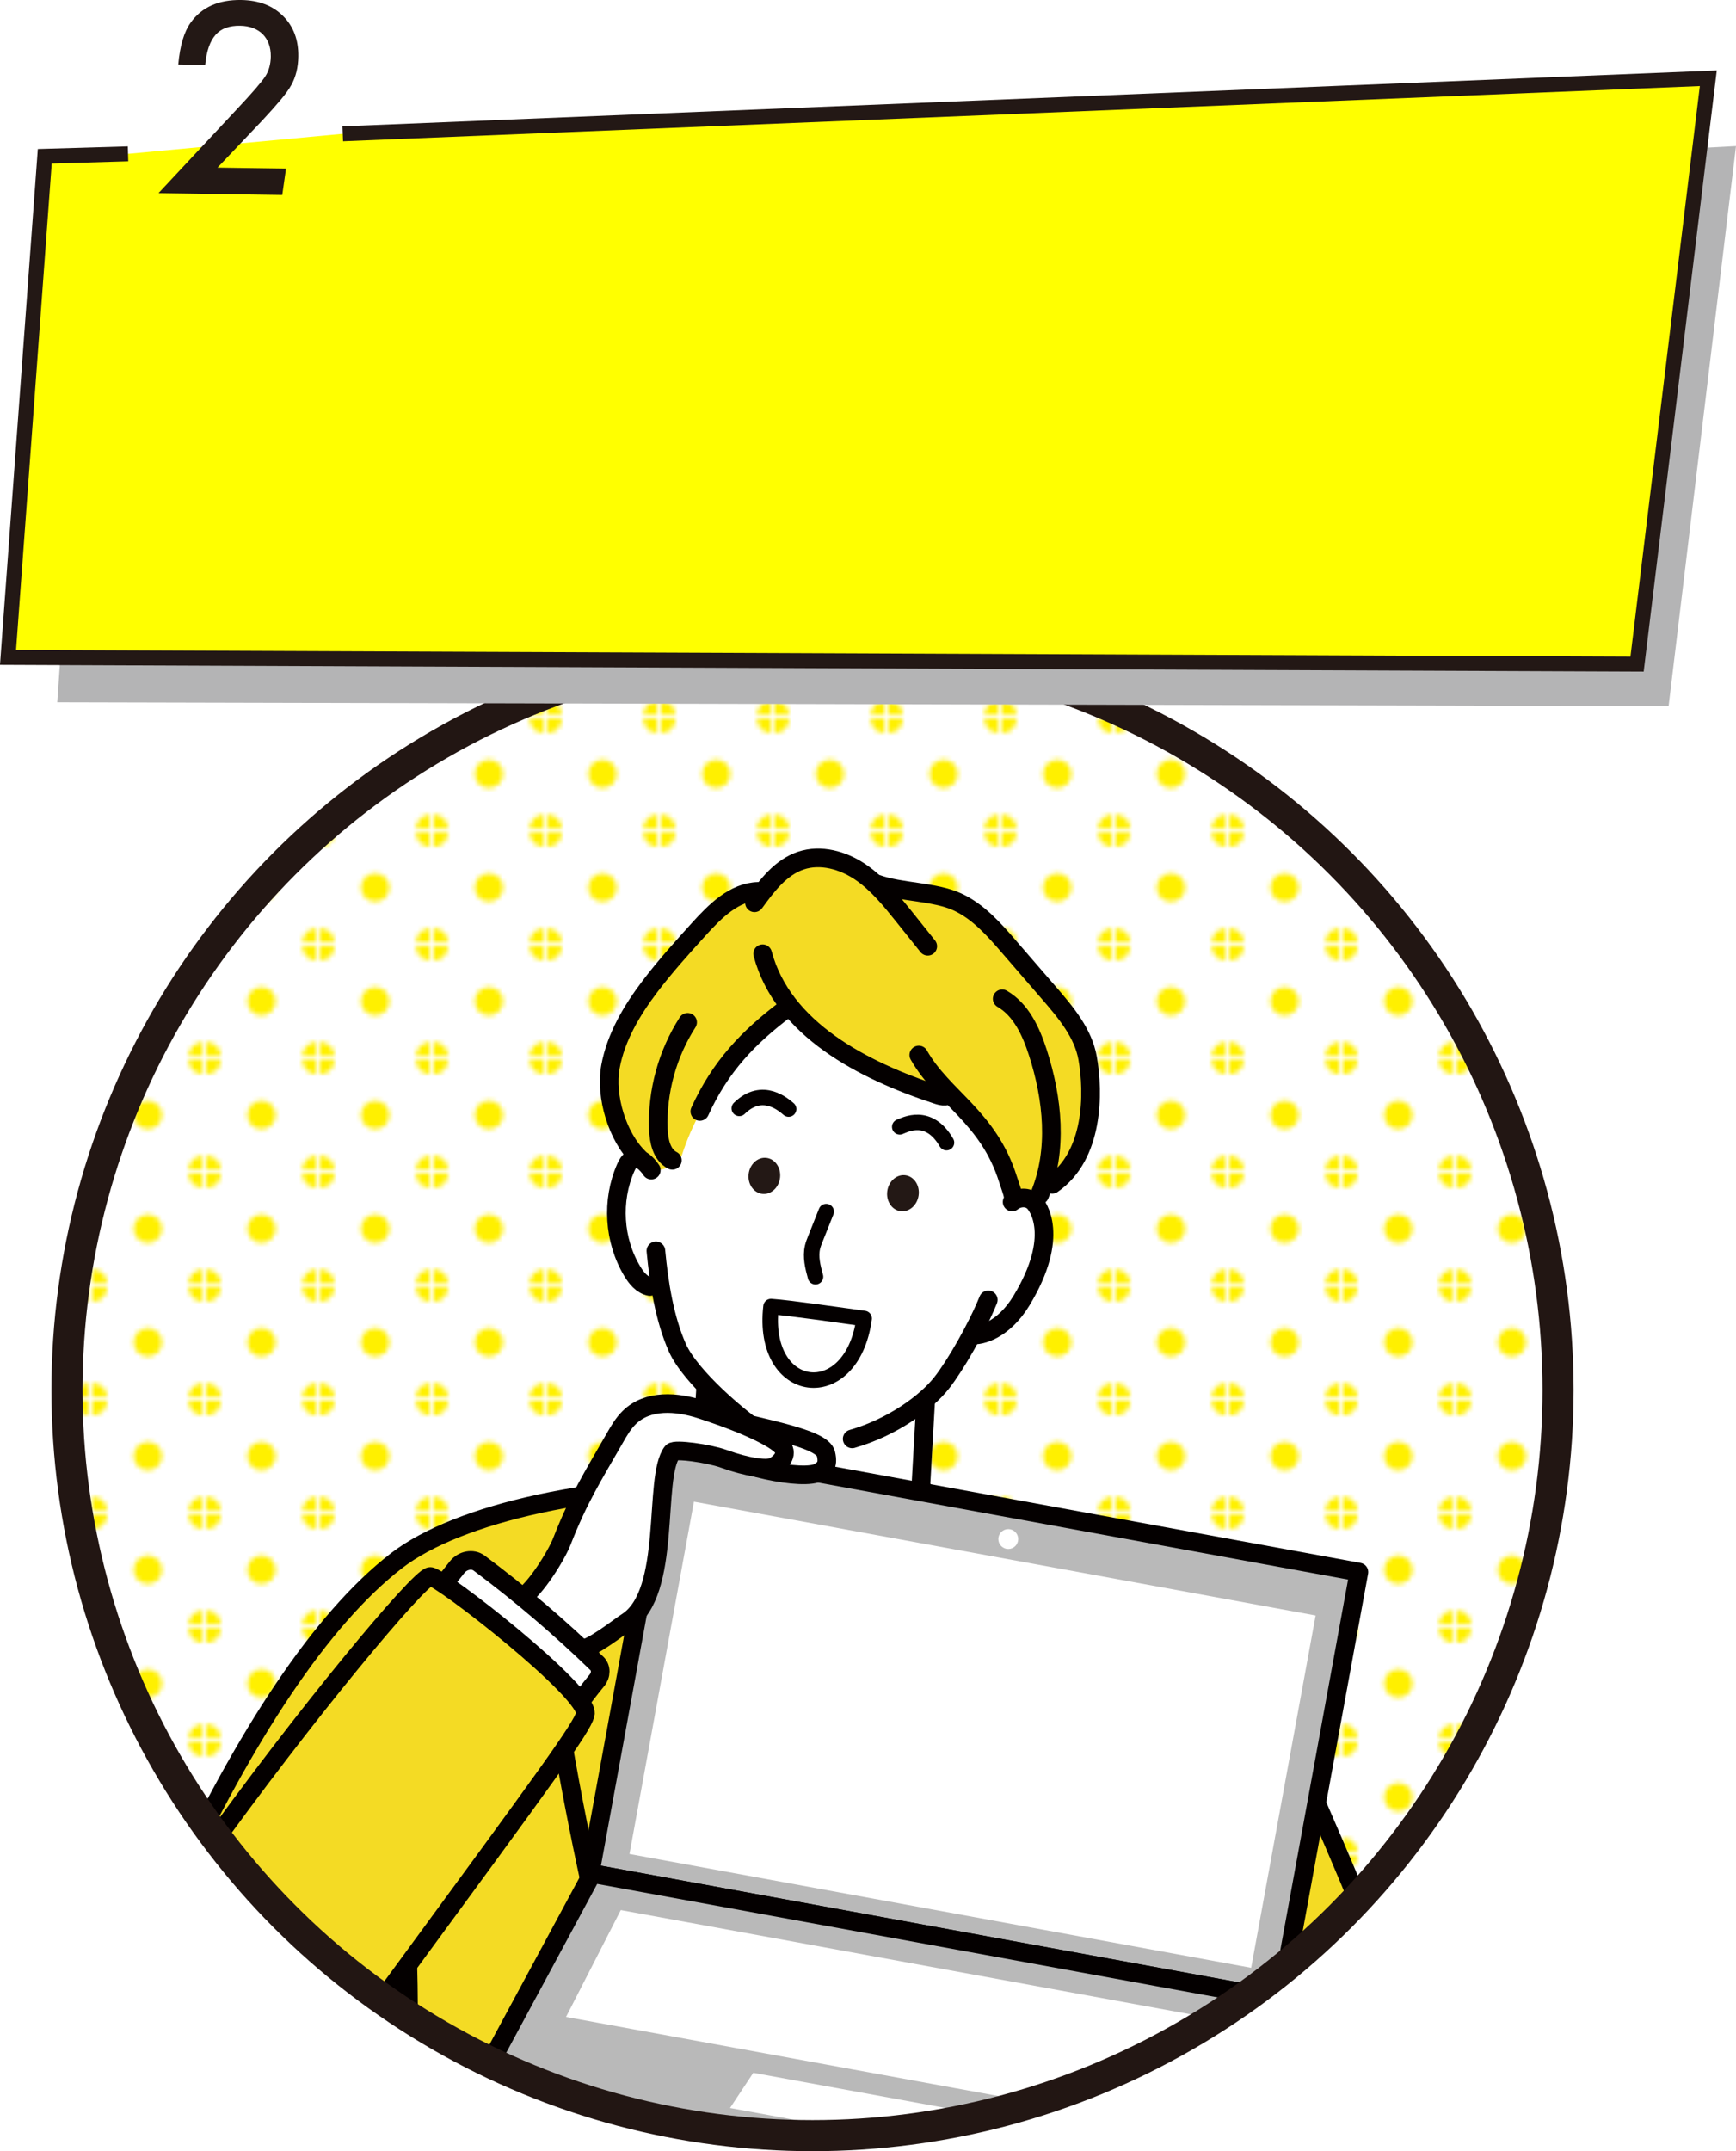 <?xml version="1.0" encoding="UTF-8"?><svg xmlns="http://www.w3.org/2000/svg" width="333.54" height="413.22" xmlns:xlink="http://www.w3.org/1999/xlink" viewBox="0 0 333.54 413.22"><defs><style>.cls-1,.cls-2{fill:#fff;}.cls-2,.cls-3,.cls-4,.cls-5,.cls-6,.cls-7,.cls-8{stroke:#040000;}.cls-2,.cls-4,.cls-5,.cls-6,.cls-7,.cls-8{stroke-linecap:round;stroke-linejoin:round;}.cls-2,.cls-4,.cls-5,.cls-6,.cls-8{stroke-width:3.58px;}.cls-9{fill:#ff0;stroke:#231815;stroke-width:2.87px;}.cls-9,.cls-10,.cls-11,.cls-3{stroke-miterlimit:10;}.cls-10,.cls-11{stroke:#221613;stroke-width:5.97px;}.cls-10,.cls-12{fill:url(#_新規パターンスウォッチ_1);}.cls-13{isolation:isolate;}.cls-11,.cls-3,.cls-14,.cls-5,.cls-7{fill:none;}.cls-15{fill:#b4b4b5;mix-blend-mode:multiply;}.cls-3{stroke-width:1.35px;}.cls-16{fill:#fff000;}.cls-17,.cls-8{fill:#f4db24;}.cls-4,.cls-18{fill:#231815;}.cls-19{clip-path:url(#clippath);}.cls-6{fill:#b9b9b9;}.cls-7{stroke-width:2.98px;}</style><pattern id="_新規パターンスウォッチ_1" x="0" y="0" width="23.18" height="23.18" patternTransform="translate(-1030.45 -1718.3) scale(.91)" patternUnits="userSpaceOnUse" viewBox="0 0 23.18 23.18"><g><rect class="cls-14" width="23.18" height="23.18"/><g><path class="cls-16" d="M23.18,3V0h-3c0,1.66,1.34,3,3,3Z"/><path class="cls-16" d="M3,0H0V3C1.66,3,3,1.66,3,0Z"/><path class="cls-16" d="M0,20.18v3H3c0-1.66-1.34-3-3-3Z"/><path class="cls-16" d="M23.18,20.18c-1.66,0-3,1.34-3,3h3v-3Z"/></g><path class="cls-16" d="M14.59,11.59c0,1.66-1.34,3-3,3s-3-1.34-3-3,1.34-3,3-3,3,1.34,3,3Z"/></g></pattern><clipPath id="clippath"><circle class="cls-10" cx="156.11" cy="267" r="143.24"/></clipPath></defs><g class="cls-13"><g id="_レイヤー_2"><g id="_レイヤー_1-2"><g><g><circle class="cls-12" cx="156.11" cy="267" r="143.24"/><g class="cls-19"><g><path class="cls-8" d="M208.56,496.29c-.93-14.68-1.5-40.78,.09-43.93,1.22-15.74,5.17-41.96,7.62-58.91,2.11,5.56,4.07,11.21,5.61,16.63,5.15,18.1,19.64,40.63,41.04,33.83,19.47-6.18,17.27-25.47,9.02-49.98-10.56-31.39-34.97-82.78-35.18-82.92-53.62-35.57-136.96-29.47-160.58-11.21-14.61,11.29-29.1,33.62-42.81,62.83-5.13,10.93,11.57,36.69,24.04,28.64,8.84-5.7,11.47-6.69,20.68-20.17,1.44,26.61-1.32,61.2-1.88,82.98-.15,14.17-2.29,27.44-3.92,42.25"/><path class="cls-5" d="M247.63,398.98c4.94-.09,10.32-.04,14.19,3.03"/><path class="cls-2" d="M135.58,266.56l-1.41,22.26c-4.32,1.27-8.6,2.71-12.41,3.55,7.59,11.09,14.62,43.5,29.08,43.99,11.93,.4,27.54-25.56,37.09-38.18-4.18-1.65-8.04-4.09-11.32-7.17l1.28-22.62-42.3-1.83Z"/><path class="cls-2" d="M177.23,290.17c-2.09,13.72-2.38,26.25-4.47,39.97-1.55,10.19-7.28,20.71-9.98,30.55-1.82,6.66-.57,16.68-2.9,23.12-6.43,17.78-6.99,35.1-19.3,50.36-7.31-23.2-17.23-50.92-16.77-75.29,.46-24.37,1.69-47.26,5.66-71.1,4.74,7.39,19.91,16.3,22.26,15.98,6.11-.81,18.35-9.65,25.5-13.6Z"/><path class="cls-4" d="M159.74,310.29c-1.74,5.54-5.43,11.04-5.43,11.04,0,0-5.71-1.12-9.34-.84-1.08-4.09-2.71-6.06-3.34-10.26,1.16-4.13,8.91-8.92,8.91-8.92,0,0,7.3,6.95,9.2,8.99Z"/><path class="cls-4" d="M145.5,319.82c-4.86,21.22-6.45,41.53-11.87,67.84,2.59,19.05,6.34,25.59,7.28,43.41,4.5-14.87,10.38-29.81,14.89-44.14-1.44-21.81-1.47-43.92-1.93-66.04-3.38-1.04-4.21-2.2-8.36-1.07Z"/><path class="cls-2" d="M150.61,300.82c-3.49,3.74-15.35,11.08-19.88,11.42-.73-9.48-1.84-14.97,1.35-27.07,4.95,9.33,10.33,11.21,18.53,15.66Z"/><path class="cls-2" d="M174.56,319c-7-3.5-18.11-12.84-23.82-18.66,9.77-.73,21.08-6.83,26.69-14.11-1.42,10.39-1.21,22.45-2.87,32.77Z"/><path class="cls-8" d="M177.13,286.7c2.94,.7,6.79,1.14,8.86,3.64,5,6.04,9.51,19.8,9.51,19.8,0,0-3.95,.68-14.81,3.11,5.47,3.36,14.95,12.94,14.95,12.94,0,0-27.25,82.52-54.75,108.67,3.73-11.36,34.72-115.81,36.25-148.16Z"/><path class="cls-8" d="M139.86,434.74c-3.91-31.65-8.12-59.43-8.84-92.84-.36-16.79-1.17-40.41,.62-56.33,.4-1.63-10.93,.59-10.93,.59,0,0-11.82,19.03-11.82,19.03,0,0,1.46,.54,12.56,4.23-4.71,3.27-15.36,12.62-15.36,12.62,0,0,11.94,84.78,33.77,112.71Z"/><g><path class="cls-1" d="M187.75,255.29c-1.93,5.9-16.91,25.09-34,23.95-3.54-.24-11.8-6.05-14.66-8.19-9.03-6.77-11.98-18.27-12.71-22.96-2.7-1.15-4.52-3.29-5.55-5.66-1.03-2.37-1.37-4.98-1.61-7.55-.19-2.04-.31-4.1,.02-6.12,.33-2.02,1.16-4.01,2.64-5.53,2.25-2.21,3.33-5.3,4.52-8.23,3.72-9.18,9.16-17.66,15.95-24.87,3.17-3.36,7.04-6.63,11.66-6.79,3.34-.12,6.49,1.43,9.48,2.93,5.1,2.57,10.23,5.17,14.78,8.61,5.08,3.84,9.32,8.66,13.37,13.57,1.94,2.35,3.86,4.76,5.23,7.48,1.01,2.02-1.31,9.37,1.39,13.06,3.44,4.69,3.05,7.62,1.33,13.18-1.72,5.56-7.36,13.17-11.83,13.11Z"/><path class="cls-17" d="M172.28,171.41c3.57-.27,7.31-.52,10.6,.92,1.89,.83,3.5,2.17,5.05,3.52,5.2,4.55,10.04,9.52,14.45,14.83,1.69,2.04,3.34,4.16,4.38,6.6,1.46,3.41,3.66,10.7,3.51,14.4-.39,9.23-9.5,15.84-10.18,18.13-1.15-.37-4.98-.08-5.98,.61-.91-7.85-4.41-16.86-11.73-19.85-13.04-2.17-22.55-7.63-30.93-17.52-7.9,7.3-16.61,16.88-20.41,28.77-.48,1.5-3.99,3.33-4.55,2.73-3.4-3.64-8.03-4.92-9.14-13.89-2.11-17.09,22.36-37.68,23.92-38.32,1.41-.57,3.09-.66,4.51,.7,3.45-9.75,14.83-9.14,19.98-5.59,2.04,1.4,3.78,4.16,6.51,3.95Z"/><path class="cls-5" d="M125.13,224.77c-.86-1.28-2.31-2.74-3.69-2.04-.6,.31-.95,.96-1.22,1.58-2.78,6.32-2.3,13.97,1.26,19.89,.79,1.32,1.87,2.65,3.38,2.93"/><path class="cls-5" d="M194.46,230.89c1.2-.97,3.04-1.07,4.15,0,.75,.72,5.18,6.51-2.34,18.93-3.5,5.77-7.92,6.79-9.45,6.61"/><path class="cls-5" d="M163.73,276.4c7.69-2.21,14.2-6.93,17.25-10.84,2.56-3.27,6.66-10.34,8.9-15.87"/><path class="cls-5" d="M126.02,240.28c.58,6.13,1.63,13,4.13,18.62,2.49,5.59,12.02,13.71,16.53,16.61"/><path class="cls-5" d="M146.53,183.21c3.88,14.49,19.26,22.41,33.51,27.08,.51,.17,1.04,.33,1.57,.28"/><path class="cls-5" d="M176.53,202.66c4.64,8.18,13.38,11.88,17.14,23.89,.29,.93,.84,2.35,1.02,3.3"/><path class="cls-5" d="M144.96,173.42c2.4-3.31,5.05-6.82,8.93-8.11,3.79-1.26,8.05-.08,11.36,2.15,3.31,2.23,5.86,5.39,8.36,8.51,1.55,1.93,3.09,3.87,4.64,5.8"/><path class="cls-5" d="M192.55,191.86c3.66,2.12,5.55,6.3,6.85,10.32,2.86,8.86,3.9,18.75,.35,27.36"/><path class="cls-5" d="M145.69,171.23c-4.65,.11-8.31,3.82-11.43,7.26-3.23,3.57-6.47,7.15-9.38,10.99-3.49,4.61-6.54,9.73-7.59,15.42-1.04,5.69,1.3,13.43,5.43,17.48"/><path class="cls-5" d="M168.48,169.8c4.54,1.63,11.06,1.43,15.44,3.44,4.04,1.85,7.08,5.31,9.98,8.67,2.57,2.97,5.13,5.94,7.7,8.9,3.2,3.7,6.52,7.65,7.37,12.47,1.17,6.64,1.21,18.69-6.8,24.22"/><path class="cls-5" d="M150.87,193.9c-7.07,5.35-12.46,10.93-16.41,19.6"/><path class="cls-5" d="M132.11,196.38c-3.89,6.05-5.88,13.3-5.62,20.49,.08,2.31,.63,4.97,2.69,6.02"/><path class="cls-7" d="M142.04,212.91c4.51-4.43,8.66-.54,9.48,.13"/><path class="cls-7" d="M181.85,219.49c-3.43-5.93-7.99-3.4-8.98-3.03"/><path class="cls-7" d="M158.74,232.74c-.69,1.74-1.38,3.49-2.08,5.23-.21,.52-.42,1.05-.55,1.6-.44,1.87,.06,3.83,.57,5.68"/><path class="cls-7" d="M166.03,253.27c-2.34,17.19-19.89,15.01-17.89-2.29,3.51,.23,14.05,1.77,17.89,2.29Z"/><ellipse class="cls-18" cx="173.49" cy="229.22" rx="3.48" ry="3.04" transform="translate(-78.74 367.13) rotate(-81.55)"/><ellipse class="cls-18" cx="146.85" cy="225.85" rx="3.48" ry="3.04" transform="translate(-93.81 346.93) rotate(-83.67)"/></g><g><rect class="cls-6" x="119.82" y="289.15" width="134.89" height="83.48" transform="translate(62.59 -28.29) rotate(10.37)"/><rect class="cls-1" x="152.45" y="272.48" width="68.8" height="121.43" transform="translate(-174.53 457.05) rotate(-79.63)"/><polygon class="cls-6" points="251.05 429.32 246.07 384.08 113.78 359.89 92.04 400.23 90.62 407.97 249.64 437.05 251.05 429.32"/><polygon class="cls-1" points="144.73 398.17 140.26 404.93 202.9 416.39 202.4 408.72 144.73 398.17"/><polygon class="cls-1" points="119.27 366.91 108.75 387.44 240.57 411.55 238.13 388.65 119.27 366.91"/><line class="cls-3" x1="93.64" y1="401.37" x2="249.23" y2="429.69"/><circle class="cls-1" cx="193.72" cy="295.64" r="1.91"/></g><path class="cls-2" d="M135.75,271.6c10.22,2.75,22.21,4.56,22.94,7.67,.56,2.38-.41,2.91-1.29,3.49-2.77,1.8-16.95-1.09-21.34-4.89-.91-.79-1.74-5.28-.32-6.26Z"/><path class="cls-2" d="M100.3,306.83c2.5-1.46,6.59-8,7.64-10.7,3.21-8.2,5.82-12.29,10.2-19.92,.79-1.38,1.6-2.78,2.74-3.9,3.55-3.51,9.13-3.1,13.87-1.55,9.51,3.1,14.94,5.96,15.75,7.45s-.79,3.01-1.98,3.57c-1.24,.58-4.89,.1-9.48-1.56-2.89-1.04-9.41-1.93-9.9-1.28-3.75,4.86,.08,27.06-8.7,32.63-1.6,1.02-7.03,5.42-8.91,5.18-2.03-.27-9.84-7.44-11.24-9.91Z"/><path class="cls-2" d="M114.67,319.53c-7.09-6.88-14.64-13.32-22.61-19.27-1.24-.93-3.17-.57-4.24,.78l-4.71,5.95c8.65,7.67,17.67,14.96,27.04,21.85,1.46-2.19,3.08-4.29,4.53-6.05,.85-1.03,.85-2.43,0-3.26Z"/><path class="cls-8" d="M32.18,399.1c-14.29-10.85-5.98-24.6,6.62-42.2,19.77-27.62,41.69-53.86,43.84-54.07,1.78-.17,30.96,22.52,29.81,26.51-.78,2.71-6.8,10.93-36.62,51.57-9.32,12.7-25.54,31.95-43.66,18.19Z"/></g></g><circle class="cls-11" cx="156.11" cy="267" r="143.24"/></g><polyline class="cls-15" points="33.19 43.1 17.37 43.59 11 134.9 320.59 135.64 333.54 28.06 73.57 41.85"/><polyline class="cls-9" points="24.6 29.55 8.6 30.02 1.54 126.28 314.53 127.57 328.22 15.03 65.85 25.7"/><path class="cls-18" d="M54.95,32.39l-.72,5.06-23.78-.35,14.9-15.95c1.55-1.64,2.78-3,3.7-4.06,.92-1.07,1.56-1.87,1.92-2.42,.68-1.05,1.03-2.32,1.06-3.79,.01-.9-.12-1.72-.38-2.44s-.66-1.35-1.16-1.86c-.51-.51-1.13-.91-1.88-1.19-.74-.28-1.57-.43-2.49-.44-1.03-.02-1.94,.12-2.72,.4-.78,.28-1.44,.73-1.98,1.34-.54,.61-.98,1.4-1.31,2.35-.33,.96-.56,2.1-.69,3.43l-5.17-.08c.32-3.61,1.12-6.29,2.38-8.04C38.75,1.38,41.98-.06,46.33,0c3.38,.05,6.06,1.07,8.05,3.07,2,1.98,2.98,4.58,2.93,7.8-.03,2.09-.48,3.91-1.34,5.46-.42,.77-1.1,1.71-2.03,2.83-.93,1.11-2.1,2.43-3.52,3.95l-8.63,9.09,13.16,.19Z"/></g></g></g></g></svg>